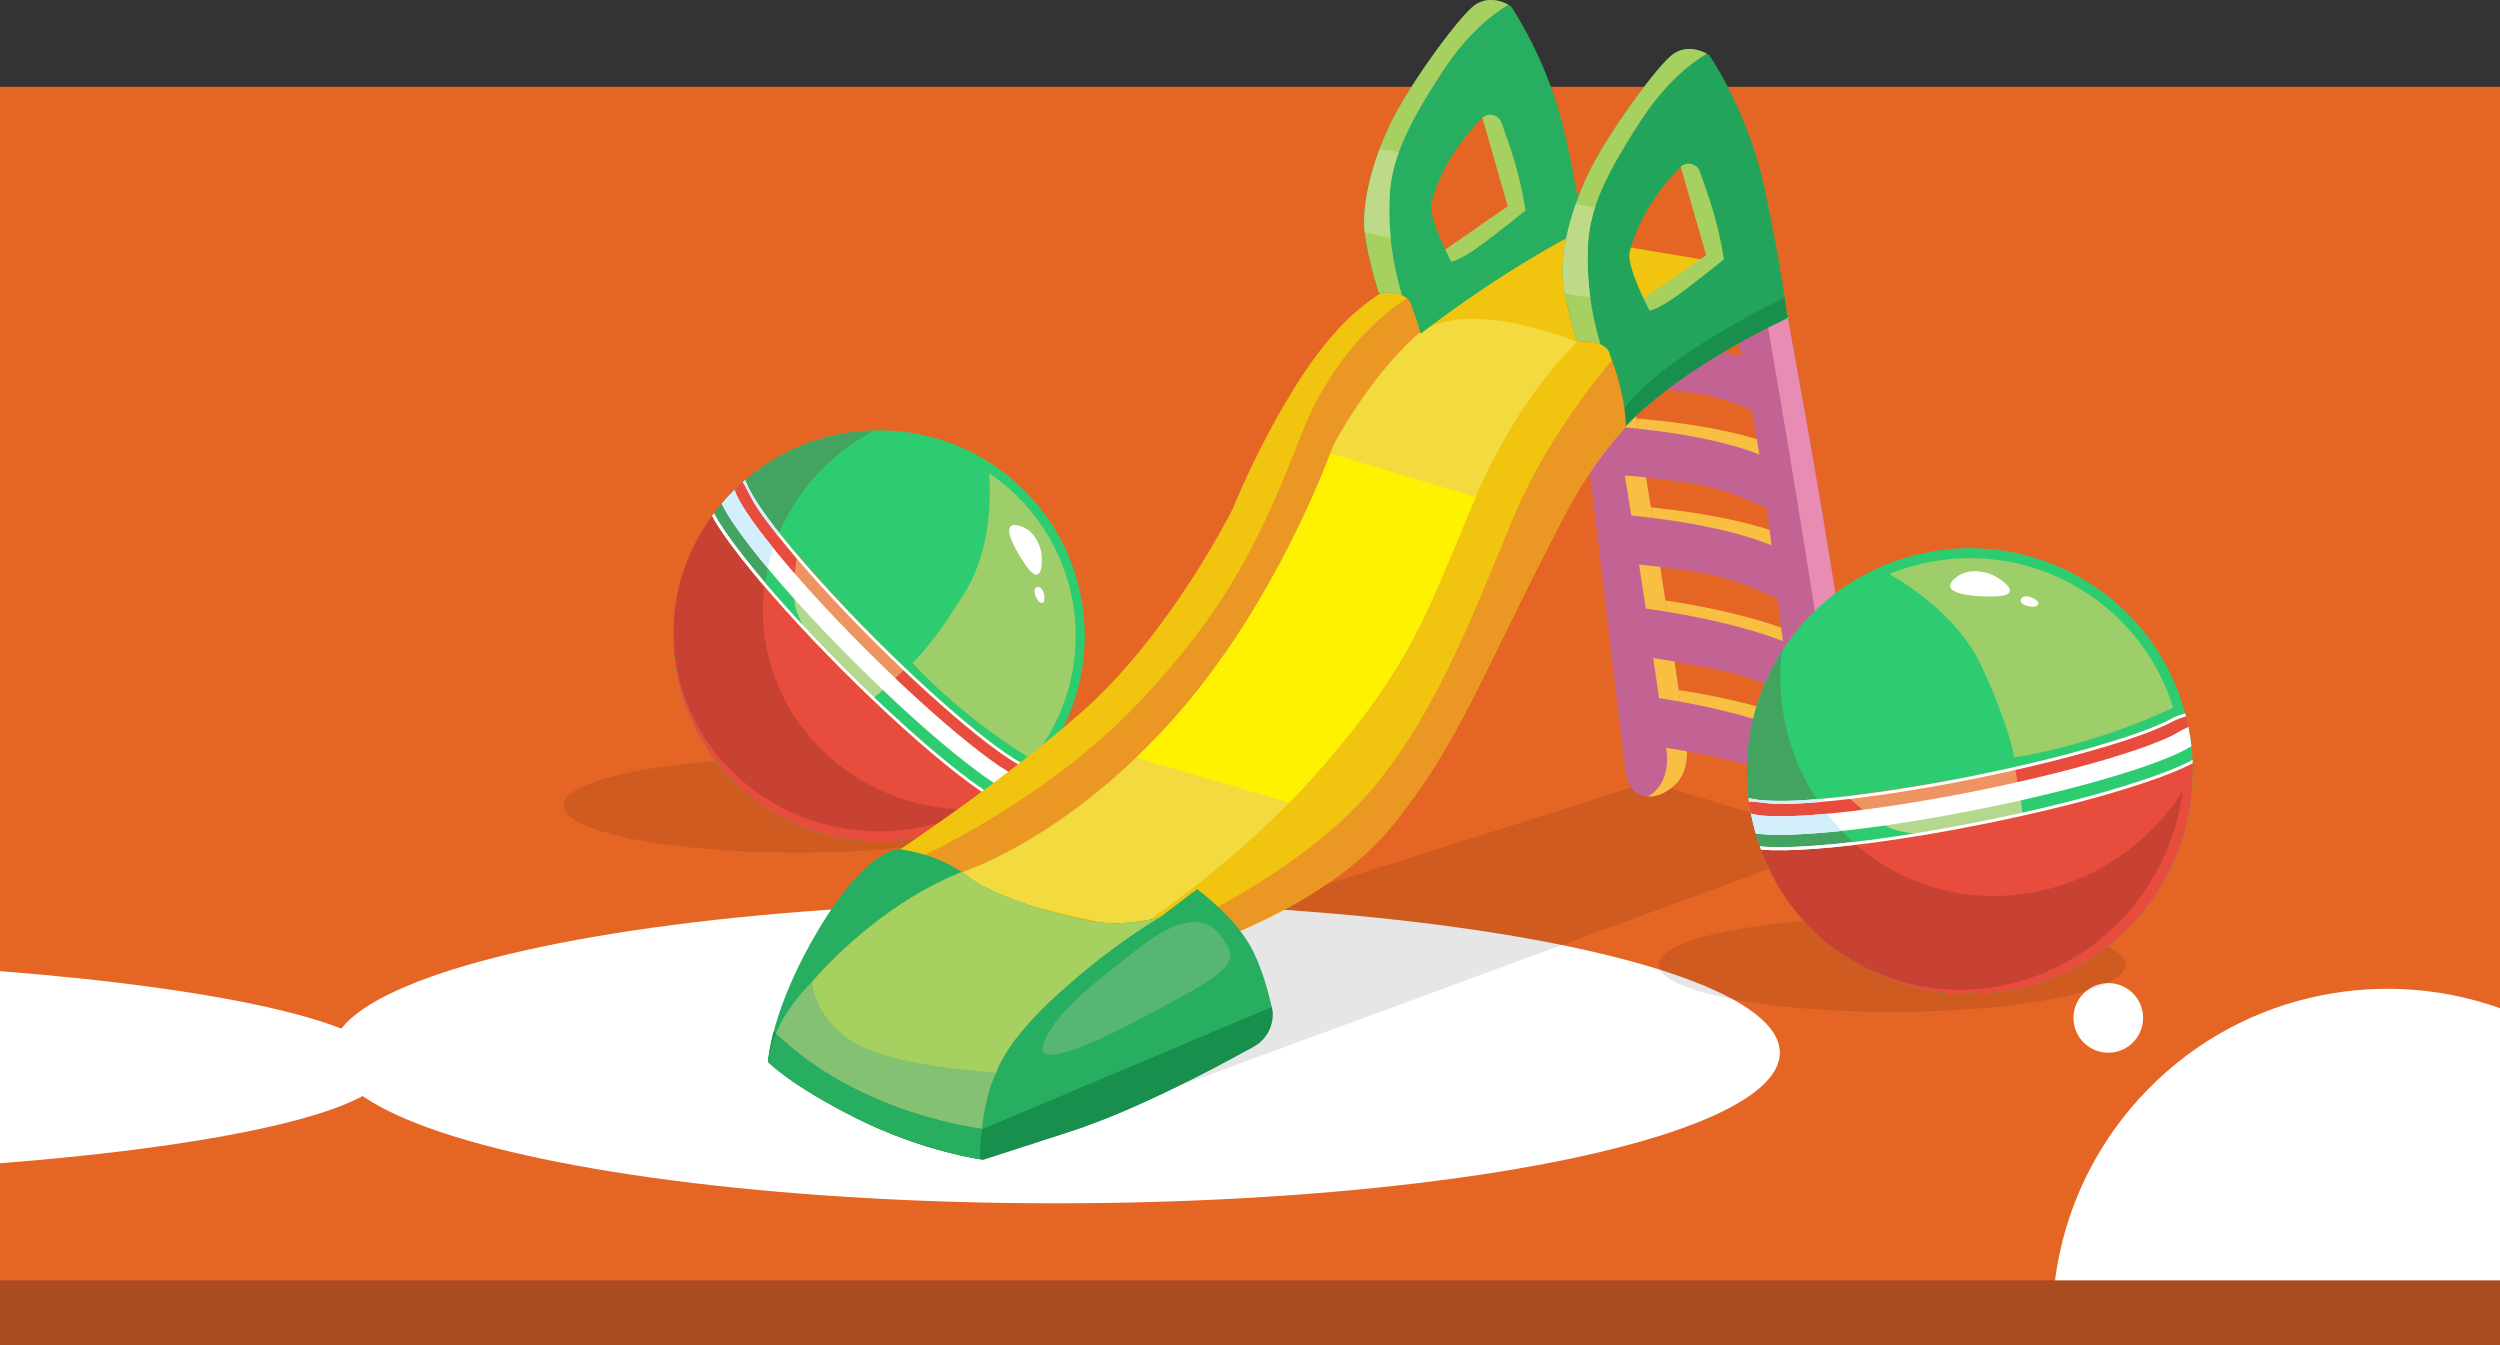 <?xml version="1.0" encoding="utf-8"?>
<!-- Generator: Adobe Illustrator 16.0.0, SVG Export Plug-In . SVG Version: 6.00 Build 0)  -->
<!DOCTYPE svg PUBLIC "-//W3C//DTD SVG 1.1//EN" "http://www.w3.org/Graphics/SVG/1.1/DTD/svg11.dtd">
<svg version="1.1" id="Calque_1" xmlns="http://www.w3.org/2000/svg" xmlns:xlink="http://www.w3.org/1999/xlink" x="0px" y="0px"
	 width="576px" height="310px" viewBox="0 0 576 310" enable-background="new 0 0 576 310" xml:space="preserve">
<rect x="0" y="0" width="576" height="310" fill="#333333" stroke="none"/>
<g>
	<rect x="0" y="20" fill="#E56525" width="576" height="290"/>
	<path fill="#FFFFFF" d="M491.131,228.58c3.285,2.972,3.54,8.043,0.565,11.327c-2.973,3.286-8.044,3.54-11.329,0.569
		c-3.285-2.977-3.539-8.047-0.564-11.33C482.773,225.859,487.846,225.607,491.131,228.58z"/>
	<ellipse fill="#FFFFFF" cx="243.279" cy="242.548" rx="166.792" ry="34.694"/>
	<path fill="#FFFFFF" d="M0,223.751v44.269c53.209-4.172,89.52-12.518,89.52-22.136C89.52,236.27,53.21,227.924,0,223.751z"/>
	<path fill="#FFFFFF" d="M576,310v-77.709c-28.536-10.167-61.635-2.93-83.223,20.932C478.199,269.334,471.7,289.909,472.991,310H576
		z"/>
	<rect x="0" y="295" fill="#A94C1F" width="576" height="15"/>
	<g>
		<g>
			<g>
				<ellipse opacity="0.1" cx="183.566" cy="185.566" rx="53.763" ry="10.881"/>
				<g>
					<g>
						<path fill="#2ECC71" d="M155.181,146.537c0,26.165,21.214,47.379,47.38,47.379c26.167,0,47.379-21.214,47.379-47.379
							c0-26.17-21.212-47.382-47.379-47.382C176.396,99.155,155.181,120.367,155.181,146.537z"/>
						<path fill="#43A361" d="M201.483,99.185c-15.267,7.866-25.719,23.772-25.719,42.132c0,26.169,21.216,47.381,47.382,47.381
							c0.36,0,0.715-0.018,1.076-0.028c-6.492,3.346-13.852,5.247-21.661,5.247c-26.166,0-47.38-21.214-47.38-47.379
							C155.181,120.73,175.817,99.757,201.483,99.185z"/>
						<path fill="#E74C3C" d="M171.687,110.616c0,0-0.861,2.028,7.262,11.712c8.118,9.682,23.272,25.771,23.272,25.771
							s6.87,7.341,15.616,14.524c8.748,7.183,13.123,10.777,13.123,10.777l5.31,3.279l1.804,1.205
							c-0.969,1.091-1.98,2.137-3.038,3.136l-4.389-2.309c0,0-18.277-13.744-32.174-27.488
							c-13.901-13.746-25.305-27.18-27.803-31.551c-1.289-2.252-2.117-4.208-2.619-5.584
							C169.2,112.868,170.415,111.708,171.687,110.616z"/>
						<path fill="#E74C3C" d="M168.327,124.98c0.155,0.47,7.966,9.84,7.966,9.84l11.873,13.434l14.524,14.215
							c0,0,10.62,9.994,16.552,14.526c4.369,3.331,9.075,6.411,11.254,7.805c-7.833,5.728-17.487,9.116-27.935,9.116
							c-26.166,0-47.38-21.214-47.38-47.379c0-10.328,3.313-19.875,8.921-27.662C165.778,121.225,168.225,124.675,168.327,124.98z"
							/>
						<path fill="#C84233" d="M164.103,118.875c1.675,2.275,4.123,5.618,4.225,5.914c0.147,0.433,7.195,8.63,7.9,9.458
							c-0.294,2.077-0.464,4.199-0.464,6.361c0,25.339,21.216,45.884,47.382,45.884c0.365,0,0.724-0.02,1.084-0.028
							c-6.493,3.247-13.856,5.081-21.669,5.081c-26.166,0-47.38-20.542-47.38-45.883
							C155.181,135.662,158.494,126.414,164.103,118.875z"/>
						<path fill="#FFFFFF" d="M164.506,118.313c1.449,2.722,3.684,5.869,6.503,9.495c1.58,2.04,3.354,4.212,5.282,6.478
							c-0.046,0.289-0.076,0.584-0.113,0.878c-2.081-2.437-3.995-4.771-5.685-6.952c-2.737-3.517-4.928-6.6-6.409-9.311
							C164.227,118.709,164.364,118.508,164.506,118.313z"/>
						<path fill="#9DCE6A" d="M247.823,146.537c0,10.771-3.771,20.664-10.061,28.438c-17.271-10.554-27.543-22.259-27.543-22.259
							s4.473-3.765,12.238-16.468c5.907-9.667,5.82-21.911,5.438-27.219C239.92,117.165,247.823,130.926,247.823,146.537z"/>
						<path fill="#FFFFFF" d="M237.106,131.248c-1.512-1.758-8.334-12.187-1.833-9.981c2.355,0.795,3.636,2.777,4.395,5
							C240.32,128.176,240.45,135.125,237.106,131.248z"/>
						<path fill="#FFFFFF" d="M238.838,137.874c-0.292-0.606-0.958-2.256,0.057-2.591c0.28-0.096,0.6-0.017,0.843,0.154
							c0.241,0.17,0.417,0.424,0.545,0.688c0.308,0.607,0.351,1.207,0.347,1.866c-0.003,0.278-0.037,0.585-0.244,0.771
							C239.868,139.235,239.14,138.508,238.838,137.874z"/>
						<path fill="#EE9362" d="M182.915,134.253c0.183-2.624,0.467-4.75,0.775-6.434c8.174,9.283,18.532,20.279,18.532,20.279
							s2.393,2.559,6.155,6.131l-3.364,3.19c-2.228-2.034-4.436-4.118-6.539-6.196c-5.786-5.721-11.135-11.385-15.596-16.365
							C182.893,134.654,182.901,134.465,182.915,134.253z"/>
						<path fill="#FFFFFF" d="M237.752,178.257c-0.874-0.741-1.83-1.411-2.8-1.936c-0.73-0.397-1.44-0.832-2.131-1.278
							c-2.656-1.71-5.17-3.635-7.637-5.6c-6.972-5.562-15.483-13.296-23.96-21.77c-8.475-8.471-16.202-16.98-21.768-23.964
							c-1.766-2.208-3.487-4.457-5.062-6.805c-1.002-1.494-1.689-3.003-2.516-4.569c-0.221-0.425-0.446-0.848-0.723-1.238
							c-0.003-0.006-0.011-0.009-0.013-0.012c0.182-0.161,0.361-0.314,0.544-0.47c0.349,0.688,0.586,1.46,0.957,2.131
							c0.571,1.057,1.192,2.099,1.848,3.111c1.673,2.584,3.553,5.038,5.476,7.444c5.555,6.965,13.265,15.454,21.721,23.907
							c8.455,8.454,16.945,16.168,23.908,21.721c2.53,2.022,5.114,4.005,7.853,5.739c0.664,0.423,1.338,0.83,2.038,1.194
							c0.978,0.511,1.866,1.159,2.712,1.876C238.051,177.912,237.902,178.084,237.752,178.257z"/>
						<path fill="#D4EFFC" d="M171.687,110.616c0.349,0.688,0.586,1.46,0.957,2.131c0.571,1.057,1.192,2.099,1.848,3.111
							c1.549,2.392,3.278,4.672,5.046,6.905c-0.094,0.23-0.187,0.465-0.281,0.701c-1.692-2.134-3.345-4.3-4.862-6.56
							c-1.002-1.494-1.689-3.003-2.516-4.569c-0.221-0.425-0.446-0.848-0.723-1.238c-0.003-0.006-0.011-0.009-0.013-0.012
							C171.324,110.925,171.504,110.771,171.687,110.616z"/>
						<path fill="#B4D88D" d="M203.899,158.6l-2.688,2.285l-15.203-14.929c0,0-2.015-3.363-2.687-5.921
							c-0.673-2.556-0.408-5.782-0.408-5.782L203.899,158.6z"/>
						<path fill="#FFFFFF" d="M164.506,118.313c1.449,2.722,3.684,5.869,6.503,9.495c5.861,7.553,14.292,16.913,23.733,26.35
							c9.431,9.436,18.79,17.865,26.341,23.729c4.067,3.159,7.224,5.316,9.779,6.65c-0.194,0.147-0.396,0.28-0.595,0.422
							c-2.552-1.368-5.655-3.505-9.583-6.554c-7.577-5.881-16.951-14.33-26.407-23.784c-9.455-9.456-17.904-18.836-23.784-26.409
							c-2.737-3.517-4.928-6.6-6.409-9.311C164.227,118.709,164.364,118.508,164.506,118.313z"/>
						<path fill="#FFFFFF" d="M169.259,112.843c0.223,0.938,1.457,4.114,8.145,12.502c5.63,7.056,13.427,15.644,21.968,24.183
							c8.534,8.534,17.121,16.338,24.178,21.965c2.822,2.25,5.707,4.468,8.798,6.344c1.262,0.767,2.656,1.281,3.829,2.086
							c-0.979,0.98-1.997,1.914-3.055,2.808c-2.371-1.081-5.675-3.223-10.428-6.909c-7.472-5.805-16.742-14.156-26.102-23.514
							c-9.365-9.364-17.718-18.634-23.521-26.104c-3.541-4.568-5.658-7.8-6.774-10.146
							C167.236,114.938,168.221,113.867,169.259,112.843z"/>
						<path fill="#D4EFFC" d="M169.259,112.843c0.223,0.938,1.457,4.114,8.145,12.502c0.264,0.325,0.528,0.656,0.794,0.985
							c-0.502,1.513-0.93,3.055-1.281,4.633c-1.374-1.652-2.663-3.243-3.844-4.76c-3.541-4.568-5.658-7.8-6.774-10.146
							C167.236,114.938,168.221,113.867,169.259,112.843z"/>
					</g>
				</g>
			</g>
			<g>
				<polygon opacity="0.1" points="225.731,267.072 424.987,193.77 379.88,180.167 176.957,244.638 				"/>
				<g>
					<path fill="#F8BF42" d="M423.49,182.567c0,0-10.856-6.998-20.023-9.17c-9.17-2.171-17.613-3.377-17.613-3.377l-1.207-11.34
						c0,0,22.439,2.895,35.225,9.651C432.66,175.086,423.49,182.567,423.49,182.567z"/>
					<path fill="#F8BF42" d="M421.546,162.057c0,0-10.924-6.996-20.144-9.169c-9.221-2.17-17.712-3.377-17.712-3.377l-1.216-11.339
						c0,0,22.568,2.896,35.428,9.651C430.764,154.579,421.546,162.057,421.546,162.057z"/>
					<path fill="#F8BF42" d="M418.099,138.361c0,0-11.23-6.379-20.506-8.033s-17.774-2.388-17.774-2.388l-1.838-11.255
						c0,0,22.565,1.636,35.708,7.666C426.835,130.383,418.099,138.361,418.099,138.361z"/>
					<path fill="#F8BF42" d="M415.402,117.279c0,0-11.335-6.193-20.639-7.695c-9.299-1.499-17.809-2.091-17.809-2.091l-2.026-11.223
						c0,0,22.59,1.262,35.832,7.075C424.004,109.155,415.402,117.279,415.402,117.279z"/>
					<path fill="#C36393" d="M366.469,101.156c3.628-3.706,6.813-8.716,8.994-14.146c2.143,12.777,4.682,28.225,6.948,42.868
						c5.209,33.607,5.682,39.289,5.682,39.289s2.367,7.574-2.367,11.834c-4.733,4.26-9.941,2.841-10.888-1.893
						c-0.941-4.703-7.018-58.909-9.417-77.257C365.796,101.686,366.158,101.472,366.469,101.156z"/>
					<path fill="#F8BF42" d="M381.14,182.448c4.736-4.26,2.367-11.833,2.367-11.833s-0.472-5.681-5.68-39.29
						c-1.938-12.52-4.073-25.613-5.991-37.137c1.385-2.247,2.617-4.664,3.627-7.178c2.143,12.777,4.682,28.225,6.948,42.868
						c5.209,33.607,5.682,39.289,5.682,39.289s2.367,7.574-2.367,11.834c-2.035,1.831-4.157,2.607-5.991,2.528
						C380.202,183.217,380.675,182.868,381.14,182.448z"/>
					<path fill="#C36393" d="M411.184,69.41c0,0,7.203,38.219,12.412,71.83c5.207,33.606,5.678,39.289,5.678,39.289
						s2.37,7.573-2.365,11.833c-4.734,4.26-9.939,2.841-10.887-1.892c-0.946-4.734-7.101-59.646-9.47-77.634
						c-2.365-17.988-7.1-39.291-7.1-39.291L411.184,69.41z"/>
					<path fill="#E88CB4" d="M411.184,69.41c0,0,7.203,38.219,12.412,71.83c5.207,33.606,5.678,39.289,5.678,39.289
						s2.37,7.573-2.365,11.833c-0.635,0.573-1.279,1.035-1.922,1.407c-1.26-22.814-13.808-96.39-18.394-122.739L411.184,69.41z"/>
					<path fill="#C36393" d="M419.391,184.496c0,0-10.857-6.997-20.024-9.168c-9.172-2.173-17.614-3.377-17.614-3.377l-1.206-11.341
						c0,0,22.437,2.895,35.226,9.652C428.56,177.018,419.391,184.496,419.391,184.496z"/>
					<path fill="#C36393" d="M415.42,149.753c0.076,0.039,0.139,0.076,0.216,0.115c0.624,4.231,0.812,8.508,1.236,12.76
						c-3.836-2.146-11.727-6.235-18.709-7.81c-9.638-2.17-18.522-3.377-18.522-3.377l-1.267-11.339
						C378.374,140.103,401.971,142.998,415.42,149.753z"/>
					<path fill="#C36393" d="M413.998,140.292c0,0-11.233-6.377-20.509-8.033c-9.273-1.656-17.772-2.388-17.772-2.388l-1.839-11.255
						c0,0,22.566,1.638,35.712,7.666C422.736,132.313,413.998,140.292,413.998,140.292z"/>
					<path fill="#C36393" d="M406.658,105.275c1.315,0.574,2.406,1.173,3.317,1.785c0.063,3.917,0.236,7.826,0.526,11.727
						c-2.705-1.404-11.983-6.004-19.838-7.271c-9.301-1.502-17.812-2.094-17.812-2.094l-2.024-11.222
						C370.828,98.201,393.417,99.463,406.658,105.275z"/>
					<path fill="#C36393" d="M405.741,83.731c0.013,0.057,0.018,0.109,0.036,0.168c1.372,4.164,2.26,8.398,2.829,12.679
						c-4.118-1.95-10.854-4.802-16.776-5.758c-9.301-1.502-17.81-2.093-17.81-2.093l-2.026-11.223
						C371.994,77.505,392.347,78.645,405.741,83.731z"/>
					<path fill="#F1C40F" d="M412.152,73.271c0,0-32.329,8.442-51.631,45.357c-19.301,36.916-24.126,52.354-39.81,71.659
						c-15.685,19.301-46.324,28.469-46.324,28.469l-32.813,12.787l-41.982-30.642c0,0,29.193-18.819,49.702-36.915
						c20.509-18.096,34.745-46.806,34.745-46.806S296.1,87.022,311.06,73.029c14.959-13.993,41.979-19.784,41.979-19.784
						l54.771,9.169L412.152,73.271z"/>
					<path fill="#EA9723" d="M324.758,68.347c0,0-16.027,8.903-24.931,31.757c-8.905,22.851-16.623,40.064-38.287,62.622
						c-21.664,22.553-51.343,35.613-51.343,35.613l10.091,7.125l31.161-9.201l60.25-73.011L330.1,78.14
						C330.1,78.14,328.023,70.72,324.758,68.347z"/>
					<path fill="#F3DA3F" d="M363.414,78.819c0,0-13.431,11.785-24.114,37.309c-10.687,25.522-14.246,36.803-34.131,59.952
						c-19.886,23.149-43.629,37.99-43.629,37.99s-15.433-2.97-24.928-5.642c-9.497-2.67-16.029-7.122-16.029-7.122
						s23.448-6.827,48.674-34.426c25.227-27.603,37.988-64.404,37.988-64.404s7.419-14.245,18.4-24.633
						C336.63,67.456,363.414,78.819,363.414,78.819z"/>
					<path fill="#EA9723" d="M316.447,181.422c14.542-17.511,22.557-38.88,32.054-61.732c9.496-22.85,26.119-40.363,26.119-40.363
						l7.586,11.397c-7.562,6.695-15.329,15.749-21.685,27.905c-19.301,36.916-24.126,52.354-39.81,71.659
						c-12.228,15.047-33.541,23.935-42.345,27.121l-1.987-6.309C276.379,211.101,301.906,198.932,316.447,181.422z"/>
					<path fill="#27AE60" d="M275.786,204.868c0,0,9.2,6.53,13.059,14.543c1.953,4.052,3.295,8.789,4.147,12.479
						c0.845,3.654-0.847,7.415-4.127,9.236c-8.938,4.962-27.446,14.775-42.164,19.536c-20.18,6.53-20.18,6.53-20.18,6.53
						s-13.653-1.781-29.086-9.498c-15.434-7.714-20.478-13.058-20.478-13.058s0.595-12.168,11.872-30.865
						c11.277-18.697,18.4-18.105,18.4-18.105s8.901,0.89,15.729,6.234c6.828,5.34,24.635,10.09,31.162,10.684
						c6.531,0.594,13.062-1.187,13.062-1.187L275.786,204.868z"/>
					<path fill="#84C172" d="M187.164,226.125c9.853-9.853,33.406-1.714,33.406-1.714l8.994,22.699c0,0-3.418,5.853-3.833,19.962
						c-3.08-0.495-15.017-2.735-28.296-9.377c-15.434-7.714-20.478-13.058-20.478-13.058s0.003-0.053,0.005-0.109
						C177.044,243.513,177.947,235.34,187.164,226.125z"/>
					<polygon fill="#A6D05F" points="386.576,36.114 393.091,58.795 378.132,69.168 381.028,75.441 402.26,61.446 392.849,32.979 
											"/>
					<path fill="#22A45A" d="M360.037,63.377c0.242,5.791,3.377,15.442,3.377,15.442s3.14-0.482,5.309,0.481
						c2.174,0.967,2.174,2.413,2.174,2.413s3.506,8.305,3.738,16.361c11.57-11.959,29.581-21.319,37.564-25.122l-0.531-0.649
						c0,0-1.204-10.614-5.066-28.71c-3.858-18.095-12.788-30.882-12.788-30.882s-4.824-3.378-8.926,0.241
						c-4.103,3.619-14.96,18.579-19.06,27.264C361.728,48.9,359.795,57.587,360.037,63.377z M375.481,58.071
						c2.242-8.813,7.994-15.816,11.606-19.526c1.418-1.456,3.861-0.951,4.553,0.959c0.969,2.667,2.231,6.278,3.141,9.396
						c1.688,5.792,2.412,10.857,2.412,10.857s-7.721,6.275-11.581,8.927c-3.859,2.656-5.549,2.898-5.549,2.898
						S374.644,61.342,375.481,58.071z"/>
					<polygon fill="#A6D05F" points="340.873,24.835 347.386,47.515 332.426,57.891 335.323,64.162 356.553,50.17 347.144,21.7 
											"/>
					<path fill="#27AE60" d="M314.331,52.101c0.242,5.79,3.378,15.44,3.378,15.44s3.137-0.481,5.31,0.483
						c2.171,0.965,2.171,2.412,2.171,2.412s1.125,2.667,2.143,6.442c6.356-4.904,20.771-15.479,37.445-24.045
						c-0.79-4.892-2.025-11.832-3.88-20.518C357.036,14.221,348.11,1.432,348.11,1.432s-4.824-3.378-8.928,0.242
						c-4.102,3.62-14.96,18.579-19.059,27.265C316.022,37.624,314.09,46.309,314.331,52.101z M329.773,46.792
						c2.243-8.811,7.998-15.813,11.609-19.525c1.417-1.455,3.859-0.949,4.554,0.959c0.971,2.667,2.229,6.278,3.14,9.398
						c1.688,5.791,2.414,10.858,2.414,10.858s-7.723,6.272-11.583,8.928c-3.863,2.652-5.549,2.894-5.549,2.894
						S328.939,50.065,329.773,46.792z"/>
					<path fill="#A6D05F" d="M384.888,12.952c3.264-2.879,6.979-1.332,8.362-0.579c-3.781,2.242-9.484,6.707-15.118,15.298
						c-9.649,14.715-12.062,21.955-12.304,29.676c-0.24,7.719,0.726,14.476,2.895,21.954c-2.169-0.964-5.309-0.481-5.309-0.481
						s-3.135-9.651-3.377-15.442c-0.242-5.79,1.69-14.477,5.791-23.161C369.928,31.53,380.785,16.571,384.888,12.952z"/>
					<path fill="#A6D05F" d="M339.182,1.674c3.266-2.879,6.977-1.332,8.363-0.577c-3.784,2.24-9.485,6.703-15.119,15.294
						c-9.649,14.719-12.062,21.957-12.303,29.677c-0.242,7.721,0.723,14.477,2.896,21.956c-2.173-0.965-5.31-0.483-5.31-0.483
						s-3.136-9.65-3.378-15.44c-0.241-5.792,1.69-14.477,5.792-23.162C324.222,20.253,335.083,5.293,339.182,1.674z"/>
					<path fill="#A6D05F" d="M229.564,247.11c0,0-24.412-1.286-33.406-7.282c-8.994-5.995-8.994-13.703-8.994-13.703
						s13.733-16.657,33.42-24.818c0.339-0.14,0.66-0.269,0.994-0.408c0.467,0.318,0.929,0.647,1.38,1.003
						c6.828,5.34,24.635,10.09,31.162,10.684c6.531,0.594,13.062-1.187,13.062-1.187s-10.208,5.732-23.055,17.297
						C231.279,240.258,229.564,247.11,229.564,247.11z"/>
					<path fill="#FFF200" d="M269.258,166.881c21.774-23.828,34.253-54.488,37.265-62.438l33.467,10.113
						c-0.229,0.531-0.462,1.029-0.689,1.571c-10.687,25.522-14.246,36.803-34.131,59.952c-2.669,3.104-5.405,6.057-8.146,8.848
						l-35.27-10.373C264.221,172.191,266.729,169.646,269.258,166.881z"/>
					<path fill="#198F4E" d="M176.957,244.638c0,0,0.131-2.511,1.311-6.971c19.582,19.337,48.156,22.453,48.156,22.453
						l66.589-28.101c0.774,3.612-0.904,7.308-4.146,9.107c-8.938,4.962-27.446,14.775-42.164,19.536
						c-20.18,6.53-20.18,6.53-20.18,6.53s-13.653-1.781-29.086-9.498C182.001,249.981,176.957,244.638,176.957,244.638z"/>
					<path fill="#27AE60" d="M176.965,244.525c0.042-0.526,0.308-2.937,1.793-6.394c18.659,18.04,45.066,21.668,47.468,21.965
						c-0.24,2.056-0.419,4.373-0.495,6.976c-0.194-0.029-0.417-0.067-0.673-0.111c-0.063-0.012-0.144-0.027-0.207-0.039
						c-0.305-0.055-0.647-0.116-1.025-0.191c-0.265-0.05-0.534-0.103-0.833-0.163c-0.131-0.029-0.277-0.06-0.414-0.089
						c-0.317-0.066-0.641-0.136-0.991-0.212c-0.161-0.034-0.331-0.074-0.497-0.111c-0.358-0.082-0.733-0.171-1.12-0.264
						c-0.177-0.042-0.358-0.085-0.541-0.131c-0.423-0.103-0.86-0.216-1.313-0.332c-0.173-0.046-0.343-0.089-0.519-0.135
						c-0.523-0.139-1.073-0.291-1.633-0.45c-0.121-0.035-0.234-0.063-0.357-0.101c-1.39-0.396-2.885-0.856-4.456-1.383
						c-0.186-0.061-0.38-0.129-0.567-0.193c-0.588-0.199-1.179-0.406-1.786-0.624c-0.27-0.097-0.545-0.201-0.819-0.3
						c-0.542-0.202-1.09-0.406-1.648-0.622c-0.305-0.119-0.614-0.241-0.926-0.365c-0.549-0.219-1.105-0.446-1.664-0.681
						c-0.317-0.13-0.63-0.262-0.95-0.398c-0.598-0.258-1.206-0.529-1.813-0.804c-0.282-0.127-0.56-0.249-0.845-0.382
						c-0.891-0.413-1.792-0.84-2.699-1.296c-15.434-7.714-20.478-13.058-20.478-13.058S176.958,244.597,176.965,244.525z"/>
					<path fill="#198F4E" d="M374.257,93.968c8.271-10.672,28.605-21.344,36.908-25.413c0.354,2.438,0.503,3.749,0.503,3.749
						l0.189,0.977c-7.984,3.802-25.652,12.836-37.223,24.795C374.594,96.7,374.453,95.317,374.257,93.968z"/>
					<path fill="#57B674" d="M276.167,212.488c2.739,0.352,5.205,2.174,7.048,6.345c1.957,4.423-6.407,8.36-20.178,15.737
						c-13.778,7.38-24.604,11.317-22.635,5.902c2.771-7.599,13.014-14.836,19.001-19.703
						C264.299,216.792,270.769,211.791,276.167,212.488z"/>
					<path fill="#BCDA88" d="M320.123,46.068c-0.095,3.042,0.004,5.929,0.283,8.774l-5.957-1.277
						c-0.055-0.508-0.099-1.002-0.118-1.465c-0.19-4.568,0.994-10.943,3.506-17.692l4.483,0.577
						C320.811,39.087,320.234,42.53,320.123,46.068z"/>
					<path fill="#BCDA88" d="M365.828,57.347c-0.124,3.919,0.069,7.593,0.57,11.236l-5.839-0.939
						c-0.271-1.513-0.471-2.984-0.522-4.267c-0.178-4.266,0.832-10.107,3.012-16.357l4.458,0.74
						C366.383,51.219,365.923,54.248,365.828,57.347z"/>
				</g>
			</g>
			<g>
				<path opacity="0.1" d="M382.205,222.263c0,6.006,24.07,10.88,53.762,10.88c29.693,0,53.766-4.874,53.766-10.88
					c0-6.01-24.072-10.882-53.766-10.882C406.276,211.381,382.205,216.253,382.205,222.263z"/>
				<g>
					<g>
						<path fill="#2ECC71" d="M425.328,220.412c23.592,15.759,55.498,9.404,71.256-14.189c15.758-23.596,9.405-55.497-14.19-71.256
							c-23.598-15.761-55.497-9.408-71.257,14.188C395.38,172.748,401.729,204.65,425.328,220.412z"/>
						<path fill="#43A361" d="M410.513,150.144c-2.102,18.504,5.948,37.51,22.502,48.565c23.597,15.76,55.501,9.404,71.259-14.19
							c0.219-0.325,0.416-0.656,0.625-0.987c-0.894,7.868-3.611,15.65-8.314,22.691c-15.758,23.594-47.664,29.948-71.256,14.189
							C402.058,204.871,395.572,173.633,410.513,150.144z"/>
						<path fill="#E74C3C" d="M402.877,183.896c0,0,1.31,1.998,14.934,0.505c13.62-1.489,37.255-5.464,37.255-5.464
							s10.756-1.774,22.502-5.334c11.743-3.563,17.621-5.342,17.621-5.342l6.153-2.813l2.174-0.902
							c0.4,1.531,0.732,3.072,0.998,4.628l-4.725,2.567c0,0-23.401,8.202-44.163,12.457c-20.767,4.256-39.749,6.449-45.196,6.069
							c-2.805-0.194-5.068-0.626-6.611-1.001C403.41,187.495,403.095,185.7,402.877,183.896z"/>
						<path fill="#E74C3C" d="M413.805,195.576c0.518,0.144,13.672-1.257,13.672-1.257l19.263-2.615l21.564-4.536
							c0,0,15.408-3.556,23.067-6.177c5.637-1.933,11.247-4.323,13.815-5.448c0.447,10.514-2.312,21.26-8.603,30.68
							c-15.758,23.594-47.664,29.948-71.256,14.189c-9.314-6.22-15.927-14.956-19.57-24.703
							C408.884,195.613,413.47,195.484,413.805,195.576z"/>
						<path fill="#C84233" d="M405.758,195.709c3.059-0.141,7.547-0.333,7.875-0.249c0.479,0.129,12.115-1.289,13.288-1.427
							c1.695,1.517,3.507,2.948,5.456,4.249c22.847,15.261,54.15,8.503,69.908-15.092c0.221-0.329,0.42-0.664,0.628-0.994
							c-0.982,7.811-3.764,15.556-8.468,22.6c-15.758,23.594-47.057,30.35-69.906,15.09
							C415.521,213.863,409.178,205.306,405.758,195.709z"/>
						<path fill="#FFFFFF" d="M405.492,195.007c3.328,0.332,7.511,0.212,12.478-0.146c2.792-0.196,5.819-0.488,9.022-0.863
							c0.232,0.216,0.48,0.422,0.724,0.632c-3.451,0.408-6.71,0.729-9.693,0.939c-4.819,0.349-8.918,0.469-12.255,0.171
							C405.681,195.496,405.582,195.252,405.492,195.007z"/>
						<path fill="#9DCE6A" d="M481.119,136.876c9.715,6.488,16.362,15.847,19.586,26.198c-19.92,9.219-36.661,11.433-36.661,11.433
							s-0.701-6.302-7.478-20.953c-5.162-11.148-16.254-18.445-21.271-21.297C449.875,126.313,467.043,127.476,481.119,136.876z"/>
						<path fill="#FFFFFF" d="M460.88,137.332c-2.497,0.306-16.009,0.176-10.104-4.358c2.136-1.645,4.692-1.604,7.154-0.951
							C460.043,132.585,466.391,136.651,460.88,137.332z"/>
						<path fill="#FFFFFF" d="M467.897,139.761c-0.722-0.102-2.609-0.495-2.304-1.612c0.085-0.31,0.349-0.551,0.649-0.667
							c0.299-0.114,0.633-0.12,0.951-0.076c0.73,0.087,1.3,0.409,1.89,0.811c0.249,0.17,0.505,0.386,0.548,0.685
							C469.746,139.651,468.651,139.871,467.897,139.761z"/>
						<path fill="#EE9362" d="M430.951,188.007c-2.255-1.745-4.002-3.281-5.333-4.573c13.293-1.78,29.447-4.497,29.447-4.497
							s3.747-0.617,9.234-1.859l0.851,4.955c-3.176,0.784-6.385,1.521-9.524,2.165c-8.643,1.772-16.974,3.184-24.15,4.208
							C431.301,188.27,431.135,188.148,430.951,188.007z"/>
						<path fill="#FFFFFF" d="M503.657,165.061c-1.195,0.341-2.375,0.801-3.433,1.359c-0.798,0.419-1.616,0.799-2.437,1.151
							c-3.14,1.365-6.39,2.473-9.646,3.515c-9.217,2.937-21.314,5.952-34.061,8.494c-12.742,2.54-25.069,4.384-34.719,5.196
							c-3.054,0.263-6.119,0.461-9.184,0.467c-1.951,0.003-3.726-0.286-5.637-0.485c-0.516-0.055-1.033-0.106-1.552-0.093
							c-0.006-0.001-0.013,0.006-0.018,0.006c-0.035-0.263-0.066-0.517-0.096-0.775c0.83,0.101,1.669,0.351,2.497,0.42
							c1.297,0.122,2.61,0.189,3.919,0.209c3.338,0.049,6.682-0.17,10.011-0.454c9.625-0.813,21.923-2.653,34.638-5.188
							c12.717-2.533,24.784-5.542,33.984-8.477c3.347-1.065,6.691-2.201,9.904-3.626c0.782-0.344,1.556-0.706,2.305-1.117
							c1.05-0.573,2.169-0.985,3.325-1.316C503.527,164.583,503.592,164.821,503.657,165.061z"/>
						<path fill="#D4EFFC" d="M402.877,183.896c0.83,0.101,1.669,0.351,2.497,0.42c1.297,0.122,2.61,0.189,3.919,0.209
							c3.088,0.043,6.185-0.144,9.266-0.392c0.151,0.224,0.307,0.447,0.464,0.675c-2.943,0.241-5.893,0.428-8.844,0.436
							c-1.951,0.003-3.726-0.286-5.637-0.485c-0.516-0.055-1.033-0.106-1.552-0.093c-0.006-0.001-0.013,0.006-0.018,0.006
							C402.938,184.408,402.906,184.154,402.877,183.896z"/>
						<path fill="#B4D88D" d="M465.544,183.748l0.441,3.799l-22.616,4.719c0,0-4.246-0.211-6.957-1.145
							c-2.71-0.932-5.461-3.114-5.461-3.114L465.544,183.748z"/>
						<path fill="#FFFFFF" d="M405.492,195.007c3.328,0.332,7.511,0.212,12.478-0.146c10.342-0.736,23.859-2.702,38.056-5.532
							c14.186-2.821,27.425-6.184,37.259-9.463c5.298-1.764,9.145-3.312,11.885-4.813c0.017,0.266,0.015,0.528,0.024,0.793
							c-2.771,1.475-6.567,2.987-11.682,4.693c-9.867,3.29-23.132,6.654-37.352,9.488c-14.22,2.831-27.766,4.799-38.138,5.541
							c-4.819,0.349-8.918,0.469-12.255,0.171C405.681,195.496,405.582,195.252,405.492,195.007z"/>
						<path fill="#FFFFFF" d="M403.424,187.426c0.979,0.363,4.586,1.165,16.177,0.187c9.753-0.828,22.191-2.687,35.036-5.247
							c12.835-2.556,25.042-5.597,34.368-8.572c3.728-1.189,7.464-2.454,11.02-4.112c1.449-0.677,2.755-1.623,4.187-2.197
							c0.295,1.474,0.522,2.953,0.691,4.445c-2.402,1.486-6.324,3.177-12.511,5.242c-9.734,3.241-22.848,6.569-36.923,9.374
							c-14.083,2.805-27.473,4.754-37.702,5.488c-6.25,0.441-10.44,0.405-13.229-0.002
							C404.093,190.513,403.721,188.98,403.424,187.426z"/>
						<path fill="#D4EFFC" d="M403.424,187.426c0.979,0.363,4.586,1.165,16.177,0.187c0.451-0.043,0.91-0.083,1.367-0.123
							c1.062,1.363,2.193,2.679,3.403,3.944c-2.315,0.244-4.527,0.448-6.604,0.6c-6.25,0.441-10.44,0.405-13.229-0.002
							C404.093,190.513,403.721,188.98,403.424,187.426z"/>
					</g>
				</g>
			</g>
		</g>
	</g>
</g>
</svg>
